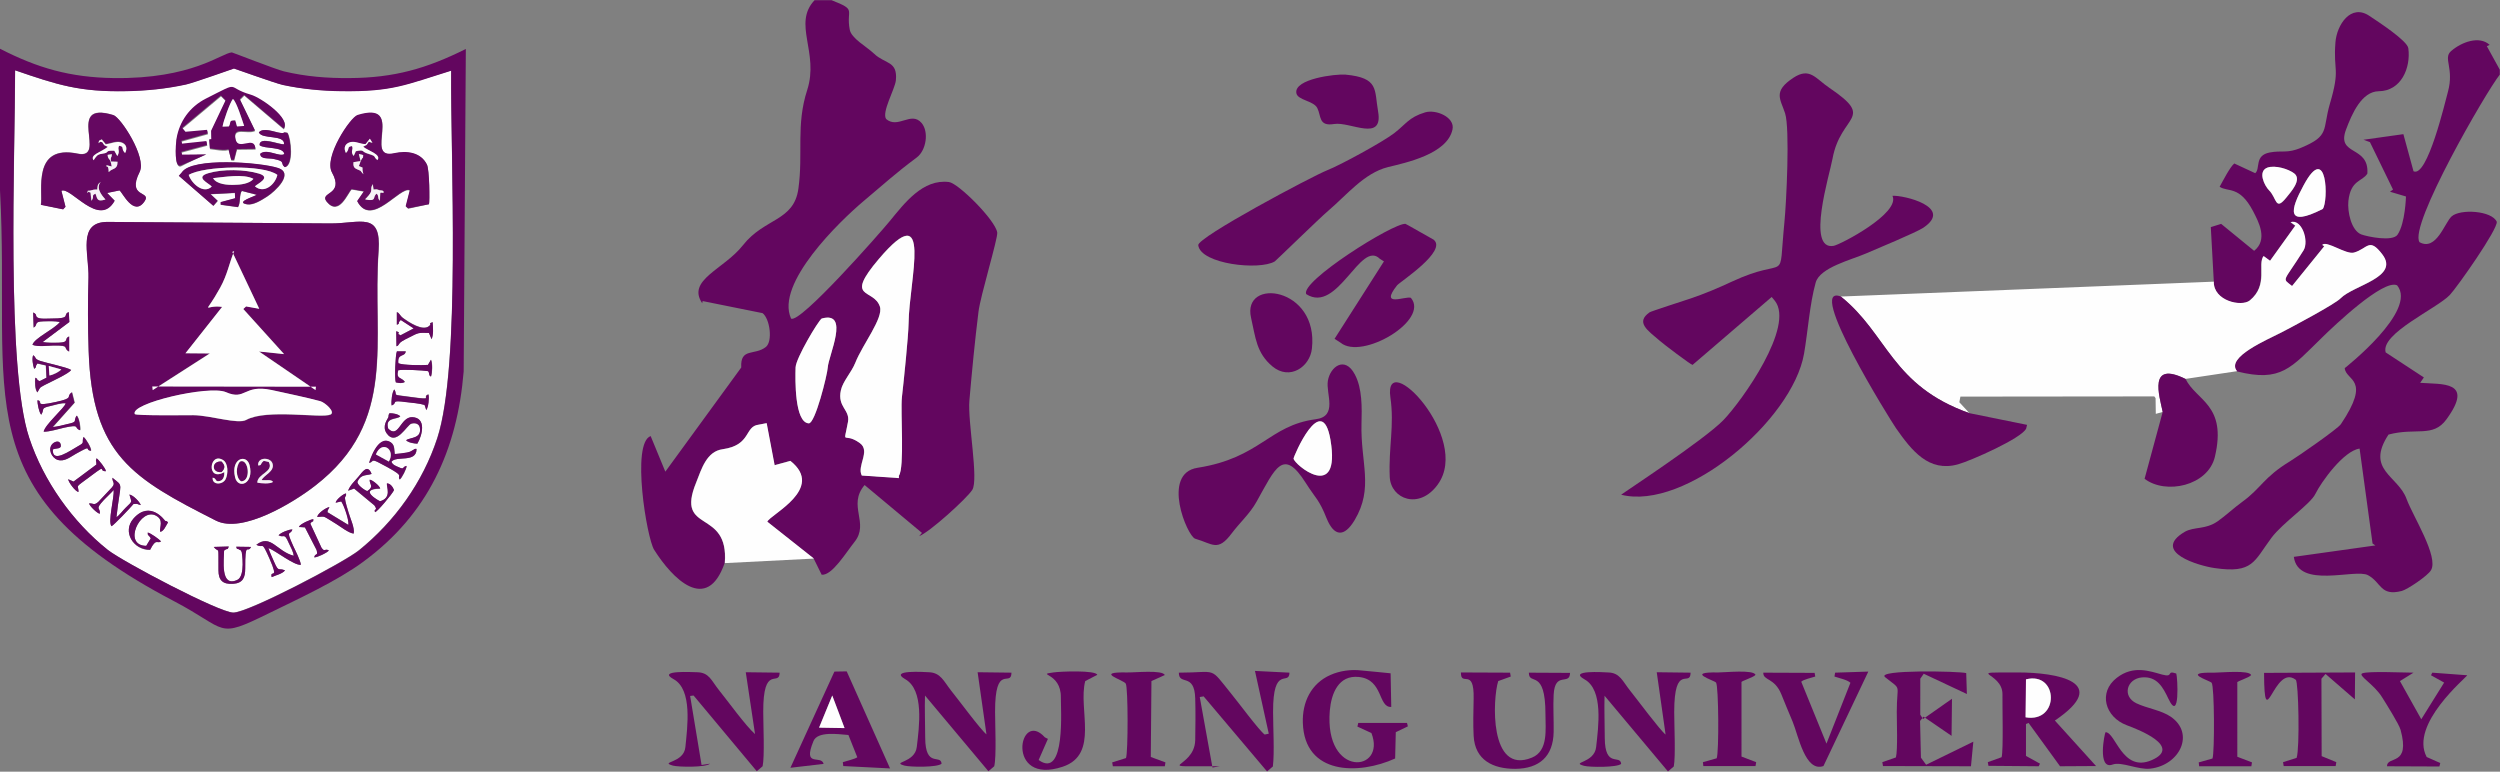 <?xml version="1.0" encoding="utf-8"?>
<!-- Generator: Adobe Illustrator 19.1.0, SVG Export Plug-In . SVG Version: 6.00 Build 0)  -->
<!DOCTYPE svg PUBLIC "-//W3C//DTD SVG 1.1//EN" "http://www.w3.org/Graphics/SVG/1.1/DTD/svg11.dtd">
<svg version="1.1" id="Layer_1" xmlns="http://www.w3.org/2000/svg" xmlns:xlink="http://www.w3.org/1999/xlink" x="0px" y="0px"
	 width="1159.2px" height="357.8px" viewBox="274 218.2 1159.2 357.8" style="enable-background:new 274 218.2 1159.2 357.8;"
	 xml:space="preserve">
<rect x="274" y="218.2" width="1159.2" height="357.8" fill="#808080" stroke="none"/>
<style type="text/css">
	.st0{fill:#FEFEFE;}
	.st1{fill:#63065F;}
	.st2{fill:#650861;}
	.st3{fill:#FEFDFD;}
	.st4{fill:#640760;}
	.st5{fill:#FDFDFA;}
	.st6{fill:#F7F1F7;}
</style>
<g id="图层_x0020_1">
	<g id="_1020021728">
		<path class="st0" d="M373.1,471.8l7-0.2c-0.8,2-0.2,0.3-2.2,1.9c0,4.1-1.9,17.3,6.1,13.6c3.9-1.8,2.1-12.8,2.1-12.8
			c-0.6-1.5-0.4-0.7-1.1-1.2c-1.6-1.2-0.7,0.9-1.5-1.4l6.9,0.1c-1.6,3.4-2.8-3.3-2.7,10c0,4.1-1,6.9-5.7,7.1
			c-4.7,0.3-6.7-1.6-6.7-6.2C375.2,469.8,375.8,475.3,373.1,471.8z M413.5,480.1c-3.2,0.3-11.5-6.4-15.1-7.8
			c0.4,1.9,1.9,4.8,2.7,6.6c2.1,4.9,2,2.4,5,3.8c-1.4,1.6-4.2,2.1-6.2,3.1c-0.9-3.9,3.7,2-1-8.6c-4-9.1-2.5-4.4-6.1-6.4
			c6.7-5.2,9.4,3,17.3,5.1c-0.1-1.9-1.4-4-2.2-5.8c-2.3-5.3-2.1-2.3-4.8-3.7c1-1.2,4.9-2.8,6.4-2.7c-0.9,3-3.3-0.5,0.4,7.7
			C411,473.4,413.4,478.3,413.5,480.1z M417.9,461l5.2,11.3c1.6,2.2,1.4,0.1,3.4,1.2c-0.9,1.1-5.5,3.3-6.8,3.2
			c0.4-2.2,1.9-0.3,1.1-3.4l-5.4-10.5l-2.8-0.2c0.4-1.3,5.5-3.6,6.7-3.6C419.3,460.8,419,459.3,417.9,461z M341.8,471.3l2.1-3.4
			c-1-1.9-1.5-1.1-1.4-2.7c1.3,0.2,5.3,3.1,6.2,4.1c-1.9,1.3-2.2-1.8-5.1,3.9c-7.7,0.2-13.1-8.3-7.7-14.5c7.7-8.8,14.6,1,14.6,1
			c0.9,0.6,0.5-0.3,1.4,0.8c-0.9,1.4-2.1,4.4-3.7,4.3c-0.2-2.4,1.7-5.4-1.8-7.4C339.1,453.2,330.6,471.1,341.8,471.3L341.8,471.3z
			 M438,465.6c-2.1-0.1-6.1-3.2-8.1-4.5c-6.7-4.1-4.6-3.4-8.7-3.2c-0.1-1.5,3.9-4.3,5.6-4.6c-0.6,1.7-0.7,0.7-0.9,2.4l9.7,5.9
			c0.4-2.1-1.9-9-3.3-10.9l-2.6,0.6c0.1-1.4,3.7-4.2,4.8-4.3c0.3,2.9-2-1.2,1.2,8.9C436.4,458.6,438.5,463.1,438,465.6L438,465.6z
			 M326.1,439.8c5.5,4.4,3.7,1.4,1.9,18.3c1.5-1,3-3.2,4.3-4.5c3.4-3.3,2.7-2.1,1.7-6.1c1.8,0.3,4.7,3.4,5.3,4.9
			c-2-0.4-0.9-0.7-3.4-0.5c-1.4,1.8-9.2,9.9-10.2,10.3c-1.8-2,1.4-13.4,1-16.8c-0.8,0.9-3.4,3.3-4.6,4.7c-4.3,4.6-1.6,3.1-1.8,6.3
			c-1.1,0-4.9-3.6-5-4.8c2.1-0.1,2.3,1.2,4.3-0.7l6.3-6.7C327.6,442.2,326,442,326.1,439.8L326.1,439.8z M444.3,445.9
			c3.3-2.1,1-3.1,1.1-5.2c1.2,0,4.7,2.9,4.9,4.1c-10.8,0.3-0.1,5.9-0.1,5.9c5.6-1.7,2.9-6.7,3.2-8.3c1.5,0,2.8,1.7,3.3,3.1
			c-0.7,1.6-8,10.4-8.8,10.2c-0.8-1.6,1.6-0.4-0.3-3.1l-9.4-7.8l-2.8,1c0.9-2.5,3.2-4.6,4.9-6.6c1.7-2,4.1-6,6-1.2
			c-2.2,0.9-4.9-0.1-6.5,3.5C439.2,442.9,443.3,445.7,444.3,445.9L444.3,445.9z M318.8,430.7c1,0.7,4.3,4.8,4.3,6
			c-4.3,0.1,2.4-4.8-11.3,5.4c-2.8,2.1-1.4,1.5-1.4,4.2c-1.4-0.1-4.6-4.4-4.8-5.9l2.5,1.1l10.6-7.9
			C318.7,431.3,318.1,432.5,318.8,430.7z M455.5,432.3c0.5,1.3,1.8,1.8,3.2,2.5c3.3,1.6,1.4,0,3.9-0.5c0,1.2-2.2,5.6-3.2,6.3
			c-1.7-2.5,3.9-0.8-10-8c-3.3-1.7-2.3,0-4.2,0.3c0,0,3.9-13.6,10.1-9.5c1.9,1.3,1.5,3.5,1.8,5.4c1.8-0.2,3.8-0.4,5.7-0.7
			c2.8-0.5,3-1.9,4.4-1.7C467.2,433,457.8,429.3,455.5,432.3L455.5,432.3z M298.5,426.6c-0.4,6.7,7.9,0.5,11.9-1.6
			c3.2-1.8,1.4-1.5,2.4-4.2c1.1,0.8,3.7,5.1,3.5,6.4c-3.3-0.1,1.2-3.1-7,1.4c-2.7,1.5-5.4,3.9-8.6,2.8c-2.7-0.9-4.7-5.1-2.2-7.5
			c1.1-1.1,3.1-1.6,3.7,0.3C302.8,426.6,300,425.9,298.5,426.6L298.5,426.6z M454.6,409.8c1.6,0,3.9,0.3,5,1.5
			c-1.4,1.6-7.3,0.3-5.6,5.7c4.8,4.9,5.6-5.4,11.1-5.3c6.7,0.2,4.8,8.3,2.4,12.3c-1.6-0.1-4.2-0.5-5.2-1.6c1.8-1.4,7.2-0.7,6.4-5.7
			c-0.3-2-2.2-2.6-4-2c-2,0.6-7.1,10.7-11.4,4.5c-2.3-3.3,0.3-6.5,0.7-7.3C454.4,410.5,453.8,411.1,454.6,409.8L454.6,409.8z
			 M293.1,410.5c-1-1.1-1.8-5.2-1.6-6.7c3.1,0.4-2.4,3.2,8.5,0.8c9-2,4.4-2.4,7.5-4.5l1.2,4.8l-10.1,11.3c2.2-0.1,4.4-0.8,6.5-1.3
			c5.6-1.2,2.7-1.3,4.6-4c1.1,1.2,1.8,5.2,1.6,6.8c-3.2-1.1,0.5-2.9-7.4-1.2c-3.1,0.7-6.4,1.8-9.5,1.9c0.5-3.3,10-11.3,10.2-13.2
			c-2.1-0.2-4.8,0.8-6.9,1.2C292.4,407.5,294.9,407.8,293.1,410.5z M455.6,406.2c-0.3-1.6,0.2-6.3,1.2-7.5c1.8,3.1-2.1,2.2,7.5,3.5
			c11.5,1.6,4.8,0.1,8.3-1.2c0.4,1.9,0,5.7-1,7.3l-0.8-2.4c-2.4-0.7-5.8-0.9-8.4-1.3C454.6,403.6,458.7,405,455.6,406.2z
			 M289.4,382.9c1.6,1.2,0.4,1.6,3.1,2.6c2.9,1,12.4,2.9,14.4,4.3c-0.6,1.5-9.6,5.6-12.3,7c-2.7,1.4-2,1.1-3.3,3.4
			c-1.2-1.3-1.2-5-1-6.8c2.4,1.3-0.5,0.5,2,1.6l3.2-1.6l-0.3-5.7l-3.9-0.9c-1.5,1.9,0.1,1.3-1.5,2.5
			C289.2,387.7,288.7,384.2,289.4,382.9z M458.7,386.6c2,1,11.1,1,13.8,0.8l1.4-2.4c0.8,1.8,0.6,6.1,0,7.8c-1.2-0.6-0.5-1-1.3-2.5
			c-2.4-0.4-12-0.9-13.9-0.4c-1.2,4.3,1.6,3.1,3.1,5.4c-1.4,0.8-2.5,0.6-4.2,0.2c-0.7-1.7-0.3-12.6,0.5-14.4l4.1,0
			C461.8,383.9,458.2,381.8,458.7,386.6L458.7,386.6z M315.1,380.9c-0.3-10.7-0.4-23.3,0-34c0.3-10.8-5.4-25.9,8.9-25.8l103.5,0.7
			c13.7,0,23.4-5.6,22.1,12.7c-3,42.2,9.1,79.1-29.4,108.9c-10.1,7.9-33.8,22.3-46,16.2C335.6,440.1,316.6,429.3,315.1,380.9
			L315.1,380.9z M289.6,370.1l-0.3-7c2.5,1,0.3,2,3,2.7c1.1,0.3,4.3,0.1,5.6,0.1c9.4,0,4.9-1.8,7.9-3l0.3,4.6l-12.4,9.3
			c2.1,0.4,5.4,0.3,7.5,0.3c5.2-0.2,2.2-1.9,4.8-2.9v7c-3.3-1.7,1-2.8-7.2-2.8c-2.9,0-7.1,0.7-9.8-0.3c0.7-3,10.5-7.5,12.7-10.6
			c-2.4-0.5-5.2-0.3-7.7-0.3C289.5,367.3,291.8,369,289.6,370.1L289.6,370.1z M458,368.7l0-5.8c1.3,0.3,1.2,1.5,3,2.8
			c2.6,1.8,9.1,6.2,12,3.6c1.6-1.4-0.9-0.9,1.6-1.8c0.1,2.4,0.4,6-0.5,7.9l-1.2-2.9c-5-0.1-4.9-0.1-9,2c-1,0.5-2.5,1.2-3.4,1.8
			c-2.1,1.4-1.2,1.9-2.6,2.4l-0.1-7c2.9,1.2-0.8,0.7,2,1.9l6.1-3.2l-6-3.9C458,368.2,459.9,368.1,458,368.7L458,368.7z M393,308.5
			l-6.8-1.7c-1.3,1.4-0.5,5.6-1.8,7.5l-8-1.1l0-1.2l6.7-1.8l-0.1-2.5l-11.3,0.6l3.3,3.1l-2,2.3l-16-13.9l1.4-1.6
			c4.6-7.1,36.2-4.7,44.4-2.1c8,2.5-1.3,11-4.9,13.3c-2.5,1.6-6.4,4.1-9.3,3.6C382.6,312,392.6,309.2,393,308.5z M394.1,279.6
			c2-2.5,7.4-0.1,9.8,0.2c2.8,0.4,0.8-0.7,3.5,0c1.7,2.7,2.9,15.1-1.2,15.9c-2.4-1.8,0.9-2.6-5.2-3.8c-2.6-0.5-6.1,0.2-6.2-2.4
			c3.1-2.6,9,1.8,11.2,0.1c-0.6-3.6-9.4-2.2-11.5-4.1c-0.1-4.4,9.1-0.1,11.4-0.4C406,280.4,395.5,283,394.1,279.6L394.1,279.6z
			 M472.9,312.9l-9.6,2.1l-1.1-1l1.9-7.4c-4.5-2.3-17.8,17.6-24.4,5l3.1-4.5l-5.7-1c-1.7,1.4-5.8,12.7-11.5,5.8
			c-3.9-4.7,8.4-2.8,2.4-13.6c-3.9-7,8.5-25.6,11.9-26.6c22.6-6.9,2.1,21.1,17,17.7c5.9-1.3,12.3-0.4,15.1,5.2
			C473.1,296.8,473.3,311.9,472.9,312.9L472.9,312.9z M329.4,306.5l-5.8,1.1l3.5,3.6c-7.2,12.9-20.4-6.7-24.7-4.6l1.9,7.4l-1.1,1.2
			l-10.3-2.1c1.2-5.8-4.4-28.2,17.1-23.7c14.2,2.9-6.2-24.8,16.5-17.9c3.4,1,15.5,19.6,12.2,26.3c-6.2,12.3,5.6,8.7,2.3,13.6
			C336,319,330.7,307.2,329.4,306.5z M369.6,289.8c0,0-9.5,4.3-11.3,5.4c-3.7,2.2-2.7-9.8-2.4-12c1.4-8.3,6.2-15.1,13.7-18.9
			c17-8.5,8.6-5.2,20.8-1.8c4.6,1.3,18.8,11.1,15.2,15.7l-18.3-15.6l-2,2l7,14.4c-3.5,1.8-10.6-2.2-9,4.2c1.4,5.6,9-2.1,9.2,4.4
			l-8.6,0.1l-1.3,5l-1.3,0l-1.3-5c-1.3,1-6.8-0.1-8.6-0.3l-0.3-4.2l1-0.1l-0.1-3.9l6.7-14.1l-2.2-2.2l-17.9,15l1.5,1.8l10-0.9
			l0.3,1.7l-12.2,3.4l0.3,1.3l11.3-1.2l0.3,1.8l-11.9,3.2l0.3,1.3L369.6,289.8L369.6,289.8z M281,250.8c0.1,39-4.2,138.3,6.5,170.4
			c6.6,19.9,20,38.9,36.4,51.9c6.9,5.5,51.6,29,58.2,29.1c6.8,0.1,51.4-23.3,58.3-28.9c16.6-13.4,29.7-31.6,36.3-52
			c11-33.6,6.2-130.1,6.4-170.4c-21.2,6.5-27.2,9.7-50.8,9.5c-9.1-0.1-18.5-1-27.3-2.9c-3.8-0.8-22.4-7.6-22.6-7.6
			c-0.1,0-18.6,6.6-22.2,7.4c-9.2,2-18.3,3-27.7,3.1C311,260.9,300.7,257.6,281,250.8z"/>
		<path class="st1" d="M655,365.9c13.3-3.7,3.1,17.2,2.8,22.8c-0.1,3.1-5.8,26-8.8,25.8c-6.6-0.4-6.3-20.4-6.1-26
			C643.1,384.2,653.3,367.1,655,365.9L655,365.9z M673.6,438.7c-2.5-4.5,4.2-11.5-1-15.2c-7.7-5.5-7.6,2.2-5.4-9.8
			c1-5.6-5-6.9-3.3-14.6c0.9-4.2,4.9-8.2,6.7-12.8c3.3-8.3,13.1-20.7,11.4-26c-2.8-8.7-16.8-2.9-0.5-22.1
			c25.4-29.9,14,9.8,13.8,29.7c-0.1,6.3-2.2,27.2-3.1,34.4c-0.8,6.9,1.3,32.7-1.4,36.4l0,1.1L673.6,438.7L673.6,438.7z M617.7,388.6
			l-35.2,48.3l-6.8-16.5c-9.1,3.2-1.8,47.3,1.6,52.7c8.5,13.5,24.5,29.7,32.7,6.2c2.1-25.7-23.1-13.3-13.3-37.3
			c2.5-6.3,4.9-14.5,12.3-15.5c13.5-1.9,10.1-10.7,16.8-11.4l3.6-0.7l3.7,19.5l7.3-2c16.3,12.8-9.5,24.9-10.7,28.2l21.6,17.1
			l3.7,7.5c4.8,0.4,11-9.9,15.2-15.2c7.1-8.8-3.4-16.8,4.7-26.4l26.6,22.2l-1.3,1.5c4.8-1.8,21.9-17.3,24.6-21.4
			c3.1-4.7-2.2-31.8-1.3-41.6c1.2-13.7,2.5-27.3,4.2-41c0.9-7.5,9.1-34.2,8.7-36.8c-0.9-5.8-18.1-22.9-22.4-23.4
			c-12.1-1.5-20.5,9.7-27.5,18.2c-4.4,5.4-41.7,47.8-45.7,45.1c-7.4-16.2,22.5-45.1,33.8-54.6c9.8-8.2,14.2-12.4,24.5-20.1
			c4.4-3.3,5.7-11.9,2.2-16c-4.8-5.6-10.9,2.9-16.4-1.8c-2.2-3.1,4-13.7,4.5-17.9c0.9-9.2-5-7.5-10.1-12.4
			c-3.6-3.4-10.6-7.1-11.3-11.2c-1.8-9.6,3.6-8.9-8.4-13.6h-7.9c-10.3,10.9,2.2,24.2-3.4,41.6c-5.3,16.3-1.8,29.4-4.1,45.8
			c-2.1,15.2-15.7,13.5-25.7,26.2c-8.8,11.2-26.2,16.1-18.9,26.9l0.2-1l27.8,5.6c3.4,2.6,4.8,13.1,1.5,15.7
			C623.9,383.2,617.2,379.3,617.7,388.6L617.7,388.6z"/>
		<path class="st1" d="M383,439.5c-2.1-8.9,5.3-10.9,6.7-5.7C392,442.6,384.3,445.2,383,439.5z M372.6,439.7c2,0.2,0.9,2.2,3.4,1.5
			c1.8-0.5,2-2.6,2-4.1c-8.3,4.8-7.1-9.5-0.6-5.6c2.6,1.5,2.5,6.5,1.2,8.9C377.3,443.1,372.3,443.2,372.6,439.7z M393.7,434
			c-0.4-4.1,5.9-3.9,6.7-0.8c0.9,3.6-3.8,5-5.1,7.5c2,0.4,4.5-0.4,5.3,0.9c-1.6,1-5.4,0.7-7.3,0.3c0.1-4.2,7.9-5,5.3-9.6l-2.3-0.5
			C394.4,433.5,395.6,434,393.7,434z M336.5,410.2c-2.4-4.9,34.5-13.5,42.3-10.1c9.3,4.1,8.1-3.7,21.1-1c5.5,1.1,17.7,3.8,22.7,5.2
			c2.2,0.6,7.2,5,4.7,6.2c-4.1,1.9-29.6-2.8-39.1,2.5c-3.8,2.1-16.6-2.2-24.3-2.2C361.1,410.7,336.9,411,336.5,410.2L336.5,410.2z
			 M377,360.5c-8.5-1.2-8.5,4.8-0.9-9c3.4-6.1,4.1-11.1,6.5-17l-0.9,0.4l12.5,26.4l-6.1-1.1l-1.3,1.2l18.9,20.9l-11.6-1.2l26.2,17.9
			l0.2-1.6l-75.9-0.1l0.2,1.7l26.5-17L360,382L377,360.5L377,360.5z M315.1,380.9c1.6,48.4,20.6,59.2,59,78.7
			c12.2,6.2,35.8-8.3,46-16.2c38.5-29.8,26.4-66.7,29.4-108.9c1.3-18.4-8.4-12.7-22.1-12.7l-103.5-0.7c-14.3-0.1-8.6,15-8.9,25.8
			C314.7,357.6,314.7,370.2,315.1,380.9L315.1,380.9z"/>
		<path class="st1" d="M1351,315.1c-17.3,8.8-15,0.3-8.9-10.9C1353.2,283.4,1353.7,311.7,1351,315.1z M1325.4,295.9
			c3.6-1.2,9.6,0.6,12.4,2.8c3.7,2.9-1.7,8.7-3.6,11.1c-5.2,6.6-4.3,0.4-8.1-3.3C1324,304.4,1320.7,297.6,1325.4,295.9L1325.4,295.9
			z M1300.5,348.8c-0.3,8.9,12.8,11.9,16.6,8.8c8.7-7.2,3.4-16.7,6.4-20.6l3,2.2l11.7-16.3l-2.2-1.6c5.2-1.7,8.6,8.8,6,13.1
			c-9.6,15.3-10.1,12.6-5.3,16.5l14.9-18.4l-0.9-0.7c2.2-2,11,4.6,14.7,3.6c6.4-1.8,7-7.3,13.2,0.9c8.1,10.6-13.4,14.2-19.4,20.3
			c-2.4,2.6-23,13.5-27.4,15.8c-6.2,3.2-26.1,11.5-20.6,18c20.6,5.2,25.1-1.7,39.6-15.8c5.4-5.3,28.4-27.2,34.7-24.1
			c9.7,11.7-24.2,38.3-24.3,38.4c0.6,6.1,12.6,4.6-1.8,26c-1.5,2.2-20,15-23.6,17.2c-12.2,7.4-13.4,12.5-22,18.7
			c-4,2.9-7.8,6.5-11.5,9.1c-5.8,4-10.9,2.4-15.3,4.9c-15.7,9.3,6.7,15.8,13.9,16.8c17.8,2.6,18.2-3.1,26.3-14
			c5.3-7.1,18.1-15.6,20.4-20.4c2.7-5.5,13.1-20,20.5-21l6,44l1.3,0.9l-37.8,5.3c2.1,15.1,28.5,5.3,34.4,8.5
			c6.3,3.4,5.6,9.9,15.7,7.3c2.6-0.7,12-7,13.5-9.6c3.7-6.2-8.4-25.1-11.3-33c-3.9-10.9-19.2-13.4-8.4-29.9
			c12.7-3.4,20.6,1.6,26.9-7.1c13.1-18-2.2-16.1-12.2-16.9l1.7-2.5l-17.7-11.6c-2.6-8.7,23.7-20.3,29.7-26.6
			c3.5-3.7,22.4-30.6,21.8-34c-2.4-5.2-16.9-6-20.9-2.5c-3.2,2.8-7.1,16.3-14.9,12c-5.2-7.5,31-70,37.2-77.7v-2.3l-6-10.9l1.3-0.6
			c-4.8-4.4-13.1-1.3-17.9,2.9c-3.8,3.3,1.5,7.9-1.4,18.7c-1.3,4.7-9.6,40.2-16,37l-4.7-17.2l-18.5,2.6l3,1.1l10.7,22l-1.4,1
			l7.4,2.2c0,0-0.3,12.4-3.9,17.7c-2.3,3.4-14.1,0.9-16.8-0.1c-4.7-1.8-6.5-10.6-6-15.5c1.1-9.9,6.4-8.9,8.8-12.7
			c0.9-13.2-14.5-8.1-9.9-20.4c2.7-7.2,7.2-17.7,15.2-17.8c10.3-0.1,14.9-10.7,13.7-19.9c-0.4-3.5-14.1-12.4-18-15
			c-8.7-5.9-15.2,4.2-15.8,12.2c-1.1,13.8,2.4,11.7-2.6,28.6c-3.5,12.1,0.1,14.7-13.3,20.3c-6.6,2.8-8.9,1.1-14.6,2.2
			c-7.2,1.4-4.2,7.5-6.7,9.6l-9.7-4.5c-2,1.6-5.4,8.3-6.8,10.8c3.9,2.6,9.2-0.7,15.5,11.3c2.6,5,7,13.2,0.5,18.4l-15.3-12.5
			l-4.8,1.5L1300.5,348.8L1300.5,348.8z"/>
		<path class="st0" d="M1300.5,348.8l-173,6.9c21.8,17.4,23.4,41.2,59.7,54.1l-4.7-5.1l0.5-2.6l89.9-0.1l0.6,0.8l0.1,7.3l3.2-0.9
			c-1.6-7.6-6.8-23.9,10.5-15.3l24-3.6c-5.5-6.5,14.5-14.8,20.6-18c4.5-2.3,25-13.2,27.4-15.8c6-6.1,27.4-9.7,19.4-20.3
			c-6.2-8.2-6.8-2.7-13.2-0.9c-3.8,1-12.6-5.7-14.7-3.6l0.9,0.7l-14.9,18.4c-4.8-3.9-4.3-1.2,5.3-16.5c2.7-4.3-0.8-14.8-6-13.1
			l2.2,1.6l-11.7,16.3l-3-2.2c-3,3.9,2.4,13.4-6.4,20.6C1313.3,360.6,1300.3,357.7,1300.5,348.8L1300.5,348.8z"/>
		<path class="st1" d="M1124.2,332.2c-12.8,2.2-1.8-33.2-0.5-40.4c3.8-20.8,20.2-18.2-1.5-32.9c-6.4-4.3-9-9.7-16.7-4.6
			c-9.5,6.3-6,9.7-3.8,16.4c2.3,7,0.6,41.6-0.3,50.5c-3,30.4,2.6,15-24.4,27.6c-6.2,2.9-12.6,5.6-19.1,7.8c-3,1-18.5,6-19,6.4
			c-6.7,4.7-0.9,8.4,4.8,13.3c1.7,1.5,14.1,10.9,15.1,11.1l36.7-31.5l1.4,1.7c9.5,11.7-15.1,46.4-23.8,55.4
			c-8.9,9.2-47,34.1-47.4,34.6c29.6,7.5,79.4-34.4,84.8-65.4c1.8-10.4,2.6-23,5.4-33c2-7,16.5-10.5,23.4-13.5
			c4.9-2.1,23.4-9.8,26.5-11.9c14.3-9.6-9.3-15.2-14.3-14.8C1155.3,317.1,1127.2,331.7,1124.2,332.2L1124.2,332.2z"/>
		<path class="st1" d="M281,250.8c19.8,6.8,30,10.1,51.6,9.7c9.4-0.2,18.5-1.1,27.7-3.1c3.6-0.8,22.1-7.4,22.2-7.4
			c0.2,0,18.8,6.7,22.6,7.6c8.8,1.9,18.3,2.8,27.3,2.9c23.6,0.3,29.6-2.9,50.8-9.5c-0.3,40.4,4.5,136.8-6.4,170.4
			c-6.7,20.4-19.7,38.6-36.3,52c-6.9,5.6-51.5,29-58.3,28.9c-6.7-0.1-51.3-23.7-58.2-29.1c-16.4-13.1-29.8-32-36.4-51.9
			C276.8,389.1,281,289.8,281,250.8z M274,306.4c5.1,96.3-17.6,139,80.4,190.4c25.8,13.5,19.5,17.9,44.2,5.8
			c13.5-6.6,31.9-15.1,43.8-23.9c30-22,43.6-51.8,46.6-88.3l1-149.5c-18.2,9.1-33.3,13.4-53.9,13.5c-10.3,0.1-20.4-0.7-30.4-3.1
			c-3.8-0.9-23.9-8.8-24.2-8.8c-4.8,0.3-18.3,12.4-54.8,11.9c-20.2-0.3-35.2-4.6-52.9-13.7V306.4L274,306.4z"/>
		<path class="st1" d="M873.8,430.8c0-0.7,13.2-31.9,17.1-8.7C895.9,451.6,873.9,433.5,873.8,430.8z M884,412.6
			c-21.7,2.9-25.5,17.9-54.7,22.5c-17,2.6-4.8,31.8-1.1,32.9c8.1,2.3,10.4,6.3,17-2.6c3.7-4.9,8.4-9.1,11.4-14.5
			c8.7-15.5,12.3-25.5,22.9-8.7c4.7,7.4,6.1,7.5,9.6,16.3c3.5,8.6,8.2,8.9,13,0.9c9-15.1,2.7-26.5,3.2-44.8
			c0.2-7.3,0.4-16.3-3.1-22.8c-4.6-8.7-11.4-3.6-12.5,3C888.7,400.8,894.5,411.3,884,412.6L884,412.6z"/>
		<path class="st0" d="M673.6,438.7l17.2,1.2l0-1.1c2.7-3.8,0.7-29.5,1.4-36.4c0.8-7.2,3-28.1,3.1-34.4
			c0.2-19.8,11.6-59.6-13.8-29.7c-16.3,19.2-2.4,13.4,0.5,22.1c1.7,5.3-8.1,17.6-11.4,26c-1.8,4.5-5.8,8.6-6.7,12.8
			c-1.7,7.8,4.3,9,3.3,14.6c-2.2,11.9-2.3,4.3,5.4,9.8C677.9,427.3,671.2,434.2,673.6,438.7L673.6,438.7z"/>
		<path class="st1" d="M947.5,278.2c1.2-5.6-7.6-9.4-12.7-7.9c-7.6,2.3-8.9,5.5-14.4,9.7c-5.2,4-24.8,14.7-30.9,17.1
			c-7.3,2.9-60.4,31.2-59.9,34.8c1.1,8.8,28.5,11.8,35.5,7.5c0.5-0.3,20.9-20.2,24.7-23.4c8.7-7.4,16.7-17.5,27.7-20.3
			C926.1,293.6,945.1,289.6,947.5,278.2L947.5,278.2z"/>
		<path class="st0" d="M610.1,479.3l41.3-2.1l-21.6-17.1c1.3-3.3,27-15.3,10.7-28.2l-7.3,2l-3.7-19.5l-3.6,0.7
			c-6.8,0.7-3.4,9.5-16.8,11.4c-7.5,1-9.8,9.2-12.3,15.5C587,466,612.1,453.6,610.1,479.3L610.1,479.3z"/>
		<path class="st1" d="M1187.3,409.8c-36.3-12.8-37.9-36.6-59.7-54.1c-16.8-6.5,23,57.4,25.5,61c7.3,10.4,15.2,20.6,28.8,16.8
			c5.8-1.6,29.6-12.1,31.6-16.6l0.4-1.7L1187.3,409.8z"/>
		<path class="st0" d="M377,360.5L360,382l11.3,0.1l-26.5,17l-0.2-1.7l75.9,0.1l-0.2,1.6l-26.2-17.9l11.6,1.2l-18.9-20.9l1.3-1.2
			l6.1,1.1L381.7,335l0.9-0.4c-2.4,5.9-3.1,10.8-6.5,17C368.5,365.4,368.5,359.3,377,360.5L377,360.5z"/>
		<path class="st1" d="M928.2,356.3c-2.4-1-14.8,4.8-6.4-5.8c1.3-1.6,23.6-16,16.9-21.2c-0.1,0-12.8-7.3-13-7.3
			c-5.5-0.6-49.2,26.9-46,32.6c14.6,9.3,25.1-25.4,34.1-16.4l1.9,1.2l-22.9,35.9l2.8,1.8C905.5,385.3,937,366.7,928.2,356.3
			L928.2,356.3z"/>
		<path class="st2" d="M322.9,310.7c-3.9,1.2-3.7-0.1-4.7-2.7c-2.2,1-0.3,1.3-1.9,3.3l-0.4-3.8c-2.3-1.1-0.4,0.4-1.5,0
			c0.7-1.6-0.4-0.5,1.6-1c1.1-0.3,1.6-0.4,3-0.4c0.2-1.9,0.1-2.5,1.7-3.6C317.7,305.8,322.7,310.3,322.9,310.7z M325.8,295.4
			c-0.7-4.5-1.7-2.7-1.9-5.4l2-0.3c-0.3,2.2-0.8,0.9-0.5,3.4l3.1,0.1c0,3.9-2.4,2.8-4.1,4.8c-0.1-4.2-1.2-1.4-1-3.2L325.8,295.4z
			 M317.4,292.5c-1.8-2.5,3.4-3.7,6.6-6.2c-2.2-1.2-1,0-2.6-2.2c-1.4,0-0.3-0.7-1.7,0.5c0.2-1.5,0.2-1.1,1.5-1.9l1.8,2.2
			c2.3-0.2,4.8-1.5,7-0.9c2.6,0.7,3.2,2.8,2,5c-2.2-2.2,0-2.9-2.8-3.4c-0.9,2,0.7,2.2-0.8,4.8l-1.4-2.5c-4.9-0.2-1.6,1-5.6,1.4
			C318.9,289.8,318.6,290.8,317.4,292.5z M329.4,306.5c1.3,0.7,6.6,12.6,11.7,5c3.3-4.9-8.5-1.3-2.3-13.6
			c3.3-6.7-8.8-25.3-12.2-26.3c-22.7-6.9-2.4,20.8-16.5,17.9c-21.5-4.5-16,17.9-17.1,23.7l10.3,2.1l1.1-1.2l-1.9-7.4
			c4.3-2.1,17.5,17.5,24.7,4.6l-3.5-3.6L329.4,306.5z"/>
		<path class="st2" d="M443.4,310.7c0.3-0.7-0.1-0.1,0.6-0.8c3.9-4,1.2-3.4,2.9-6.4l0.4,2.5c2.4-0.1,0.9-0.1,2.7,0.3
			c1.8,0.5,0.8-0.3,2,0.7c-0.4,1.2,0.3,0.2-1.6,0.5l-0.2,3.7c-1.3-1.5-0.1-1.5-1.4-3.3C446.5,309.3,449.1,311.8,443.4,310.7z
			 M437.9,293.4l3.3-0.5l-0.8-3.3l2,0.5c-0.1,2.7,0-0.9-2,5.1l1.7,0.7c-0.1,1.5,0.1,1.8,0.4,3.1c-2.3-2.5-0.2-1-3.1-2.4
			C437.9,295.9,437.7,294.8,437.9,293.4z M445.5,282.6l1.2,1.9L445,284c-1.6,2.2-0.3,1-2.6,2.3c1.8,1.7,8.7,3.5,6.6,6.2
			c-2.2-1.8,0.1-1.6-4.5-3c-3.1-1-1.3-2-5.5-1.1l-1,2.2c-1.8-2.3,0.1-2.8-0.8-4.6c-2.6,0.4-0.8,1.2-2.8,3.2c-1.2-2.3-0.5-4.3,2-5
			c2.4-0.6,4.6,0.9,7.1,0.9L445.5,282.6z M472.9,312.9c0.4-1,0.3-16.1-1-18.5c-2.8-5.6-9.2-6.5-15.1-5.2c-14.9,3.4,5.6-24.6-17-17.7
			c-3.4,1-15.8,19.6-11.9,26.6c6,10.8-6.2,8.9-2.4,13.6c5.7,6.9,9.8-4.4,11.5-5.8l5.7,1l-3.1,4.5c6.6,12.7,19.9-7.2,24.4-5l-1.9,7.4
			l1.1,1L472.9,312.9L472.9,312.9z"/>
		<path class="st1" d="M1276.8,409.2l-8.4,31c9.8,7.5,29.4,3.3,32.6-10.2c5.7-24.2-8.6-25.9-13.6-36.1
			C1270,385.3,1275.2,401.6,1276.8,409.2z"/>
		<path class="st1" d="M1213.5,533.2c15.1-3.8,15.6,20.4-0.2,17.6L1213.5,533.2z M1214.6,553.4l14.6,20.1l16.7-0.1l-19.1-21.1
			c26.5-17.9,0.9-22.3-17.2-22.3c-25.9,0-7-0.5-7.1,10.1c-0.1,4.7,0.5,26.1-0.4,29.2l-6.4,2.3l0.3,1.7l23.3,0.2l0.6-1.2l-6.5-3.6
			l0-14.8L1214.6,553.4L1214.6,553.4z"/>
		<path class="st1" d="M918.7,402.5c1.9,13.1-0.9,23.1-0.3,36.9c0.5,10.2,13.7,15.4,22.3,3.4C956.4,421.1,915.3,378.7,918.7,402.5z"
			/>
		<path class="st1" d="M627.9,548.4c-0.1-22.7,7.5-11.5,7.6-18.3l-15.7-0.2l4.3,28.7c-4.4-3.9-12.6-15.3-16.8-20.5
			c-3.5-4.4-4.5-8.1-10.1-8.2c-2,0-18.8-1.1-10.9,3.2c8.9,4.8,6.4,22.3,5.5,31.5c-0.7,7.6-12.3,6.7-5.8,8.6
			c2.6,0.7,15.4,0.9,17.2-0.9l-3.9,0.6l-5.3-32l1.6-0.2l29.3,35.1l2.7-2.3C628.6,569.1,627.9,554.1,627.9,548.4L627.9,548.4z"/>
		<path class="st1" d="M735.4,548.4c-0.1-23.2,7.5-11.2,7.6-18.3l-15.7-0.2l4.1,28.8c-2.7-2.1-13.3-16.5-16.4-20.3
			c-3.4-4.3-4.8-8.3-10.3-8.5c-2-0.1-18.7-1.2-11,3.2c8.9,5,6.5,22.1,5.4,31.4c-0.8,7.6-12.1,6.9-5.7,8.7c2.6,0.7,15.4,0.9,17.2-0.9
			c-0.4-4.6-7.5,2.2-7.6-12c0-6.2-0.3-13.6-0.1-19.6l29.4,35.1l2.7-2.3C736.1,569.1,735.4,554.1,735.4,548.4L735.4,548.4z"/>
		<path class="st1" d="M1050.3,548.4c0-23.2,7.5-11.2,7.6-18.3l-15.7-0.2l4.1,28.9c-2.6-2-13.4-16.6-16.4-20.3
			c-3.5-4.3-4.7-8.4-10.3-8.5c-2-0.1-18.8-1.2-10.9,3.2c8.9,4.9,6.4,22.2,5.4,31.4c-0.8,7.6-12.1,6.9-5.6,8.7
			c2.6,0.7,15.4,0.8,17.2-0.9c-0.4-4.6-7.5,2.2-7.6-12c0-6.2-0.3-13.6-0.1-19.6l29.4,35.1l2.7-2.3
			C1051,569.1,1050.3,554.1,1050.3,548.4L1050.3,548.4z"/>
		<path class="st1" d="M845,540c-10.6-13.1-6.1-9.9-24.4-9.9c0,6.2,7.3-0.2,7.6,12c0.2,6.2,0.1,13.1,0,19.3
			c-0.3,13.8-22.1,12,11.4,12.1l-3.4,0.6l-5.9-32.7l1.8-0.3l29.4,34.8l2.7-2.3c0.8-6.4,0.1-18.2,0.1-25.2
			c-0.1-22.3,7.5-11.9,7.6-18.3l-16-0.8l6.4,29.1l-1.9,0.4C857.9,557,847.9,543.5,845,540L845,540z"/>
		<path class="st1" d="M909.9,558.1c7.1,18.2-21.9,21.1-19.3-10.4c0.7-7.9,4-16.6,13.5-15.6c11.4,1.2,8.8,14.2,15,13.9l-0.3-15.6
			c-0.5-0.1-11.4-1.1-13.4-1.3c-4.9-0.6-10.1,0.1-14.6,2.1c-8.9,4-13,12.6-12.7,22.1c0.7,24.3,25.9,24.3,42.8,16.6l0.3-12.2l5.6-2.7
			l-0.4-1.6h-22.6l-0.4,1.7L909.9,558.1L909.9,558.1z"/>
		<path class="st1" d="M1164.4,532.9l1.6-2.3l20,9.4l-0.3-9.7c-3.1-0.9-42.2-1.7-37.6,1.9c8,6.4,5.4,2.4,5.4,16.1
			c0,4.1,0.5,17.7-0.4,21.1l-6.3,2.2l0.3,1.8l40.8,0.1l1.1-11.4l-21.9,10.7l-2.4-3.3l-0.4-17l1.6-2l13,8.9l0.2-17.2l-13.4,9.4
			l-1.3-2V532.9L1164.4,532.9z"/>
		<path class="st1" d="M1250.3,557.7c-0.4,0.2-4,17.7,3.3,15c4-1.5,12,2.6,17.5,1.9c13.6-1.6,20.8-16.3,9.4-24.1
			c-4.4-3-11.1-3.9-15.9-6.2c-6.8-3.3-4.4-11.4,2.6-12c6.9-0.6,9.7,4.5,12.2,9.8c5.5,11.7,4.3-9.9,3.7-11.6c-4.9-1.7-0.9,2-6.5,0.5
			c-5.8-1.6-13.4-4.5-21.1,1.5c-8.7,6.7-5.5,18.2,4.7,22c4.9,1.8,26,9.9,11.4,16.2C1258,576.5,1255,557.7,1250.3,557.7L1250.3,557.7
			z"/>
		<path class="st0" d="M336.5,410.2c0.4,0.8,24.6,0.5,27.3,0.5c7.7,0.1,20.5,4.3,24.3,2.2c9.5-5.3,35-0.6,39.1-2.5
			c2.5-1.1-2.5-5.6-4.7-6.2c-5-1.4-17.2-4-22.7-5.2c-13-2.7-11.8,5.1-21.1,1C370.9,396.7,334.1,405.2,336.5,410.2L336.5,410.2z"/>
		<path class="st1" d="M854.1,365.6c2.1,9.1,2.4,16.2,9.9,22.5c8.1,6.7,17.4,0.1,18.3-8.2C885.6,351.2,849.7,346.6,854.1,365.6
			L854.1,365.6z"/>
		<path class="st1" d="M659.9,540.7l5.7,15.1l-11.8-0.3L659.9,540.7L659.9,540.7z M655.9,572.4c-1.1-4.4-9.9,2-4.7-10.6
			c1.9-4.6,11.3-3.2,16.2-2.8l4.1,10.3c-0.8,0.8-5.3,1.8-6.7,2.3l0.2,1.8l21.7,1.1l-20.1-45l-5.7,0.1l-20.4,44.6L655.9,572.4
			L655.9,572.4z"/>
		<path class="st1" d="M968.7,534l5.8-2.1l-0.3-1.8l-22.8-0.1c-0.1,7,6.2-2.7,5.9,12.1c-0.1,5.5-0.3,11.9,0,17.3
			c0.6,11.3,9,15.3,19.3,15.3c11.2-0.1,17.6-5.8,17.8-17.1c0.1-5.6-0.3-11.7,0-17.3c0.6-11.1,7.5-4,7.6-10.1l-19.1-0.1
			c0,6.3,7.7-2.4,7.7,19.3c0,6.9,1.4,17-6.3,20.1C964.4,577.7,966.1,542.1,968.7,534L968.7,534z"/>
		<path class="st1" d="M1407.3,534.7l-10.6,17l-9.9-17.7l6.3-3.9c-4.3,0-20.9-0.8-23.7,0.3c-2.4,0.9,5.4,5,9.2,11.2
			c1.8,2.9,7.8,12.4,8.5,15c4.7,17.2-6.3,11.8-6.3,16.9l24.3,0.1l0.4-1.6l-6.3-2.8c-8.1-15.2,18.7-37.1,18.8-37.9l-16.2-1.2
			l-0.6,1.2L1407.3,534.7L1407.3,534.7z"/>
		<path class="st1" d="M1109.2,534.3c0.9-1,5-1.9,6.5-2.4l-0.3-1.7l-23.8-0.1c-0.1,3.8,5.2,2.2,8.4,10.1c1.7,4.2,3.4,8.4,5.2,12.6
			c2.7,6.5,5.8,23.6,14.3,20.6l20.8-43.8l-15.4,0.5l-0.3,1.8c2,0.7,6,1.5,7.4,2.9l-11.1,28.2L1109.2,534.3L1109.2,534.3z"/>
		<path class="st1" d="M875.1,261.4c0.6,3.3,8,3.5,9.7,6.9c1.9,3.7,0.5,8.6,7.8,7.4c7.5-1.2,22.9,8.6,20.4-5.8
			c-1.8-10.2,0.5-15.6-15.1-17.1C893.3,252.4,873.9,254.8,875.1,261.4L875.1,261.4z"/>
		<path class="st1" d="M1323.8,530.2c0.1,30,4.5-4.6,14.7,3.2c1.3,1,1.9,31.7,0.4,36.2l-6.3,2l0.3,1.8h24.1l0.3-1.8l-6.8-2.8
			l-0.1-35.9l1.9-2.2l13.6,11.8l0.1-12.5L1323.8,530.2L1323.8,530.2z"/>
		<path class="st1" d="M766.8,573.7c17-5.7,7-26.7,10.4-39.7l5.6-2.9c-0.8-2.2-17-1.6-20.4-1.1c-8.4,1.2,3.7-0.1,3.5,11.6
			c-0.1,4.5,2.4,38.2-10.3,29l4.3-9.8l-1.4-0.7C746.4,546.6,740,582.7,766.8,573.7L766.8,573.7z"/>
		<path class="st1" d="M380.1,276.8l-2.9,0.1c0.4-2.4,3.5-11.2,4.8-12.8c1.7,1.3,4.3,9.9,5.2,12.5l-3.3,0.2l-0.8-2.8
			C379.7,273.9,381.2,275,380.1,276.8z M369.6,289.8l-11.2,0.1l-0.3-1.3l11.9-3.2l-0.3-1.8l-11.3,1.2l-0.3-1.3l12.2-3.4l-0.3-1.7
			l-10,0.9l-1.5-1.8l17.9-15l2.2,2.2l-6.7,14.1l0.1,3.9l-1,0.1l0.3,4.2c1.8,0.2,7.3,1.2,8.6,0.3l1.3,5l1.3,0l1.3-5l8.6-0.1
			c-0.3-6.5-7.9,1.2-9.2-4.4c-1.6-6.4,5.5-2.4,9-4.2l-7-14.4l2-2l18.3,15.6c3.6-4.6-10.6-14.4-15.2-15.7c-12.2-3.5-3.9-6.7-20.8,1.8
			c-7.5,3.8-12.4,10.6-13.7,18.9c-0.3,2.2-1.3,14.1,2.4,12C360,294.1,369.6,289.8,369.6,289.8L369.6,289.8z"/>
		<path class="st1" d="M814.4,571.7l-6.8-2.5l0.3-35.2l6.2-2.8c-1.1-2.5-14-1.1-17.5-1.2c-15.6-0.3-1.6,3.4-0.6,5.2
			c1.1,1.9,1.1,31.9,0.1,34.5l-6.4,2l0.3,1.8h24.1L814.4,571.7z"/>
		<path class="st0" d="M655,365.9c-1.7,1.2-11.9,18.3-12.1,22.6c-0.2,5.6-0.5,25.6,6.1,26c3,0.2,8.6-22.7,8.8-25.8
			C658.1,383.1,668.3,362.2,655,365.9L655,365.9z"/>
		<path class="st1" d="M1081.4,534.5c0.2-0.6,5.9-2.3,6.6-3.4c-0.9-2.5-14-1.1-17.2-1.1c-15.7-0.3-2,3.6-1.1,4.7
			c1.2,1.6,1.4,32.2,0.3,35.1l-6.4,1.8l0.2,1.8l24.2,0l0.3-1.8l-6.8-2.6V534.5z"/>
		<path class="st1" d="M1311.3,534.6c0.2-0.6,5.9-2.3,6.5-3.4c-0.8-2.4-14-1.1-17.2-1.1c-15.7-0.3-2,3.6-1.1,4.7
			c1.3,1.7,1.4,31.9,0.4,35.1l-6.4,1.8l0.2,1.8l24.2,0l0.3-1.8l-6.8-2.6V534.6z"/>
		<path class="st1" d="M372.8,300.8c5.1-0.5,14.1-2.2,18.7,0.4c-1.7,2.2-6.1,2.7-9,2.8C379.6,304,374.4,303.8,372.8,300.8
			L372.8,300.8z M372.2,304.7c-3.9,3.7-9.4-1.4-10.7-5.4c6.9-4.2,34.8-4.9,41.1,0c-0.9,4.3-6.1,8.9-10.4,5.3
			c1.1-1.2,7.8-4.1,1.9-5.9c-6.6-2-16.8-2.2-23.5-0.2C364.1,300.4,370.8,303.1,372.2,304.7L372.2,304.7z M393,308.5
			c-0.3,0.6-10.3,3.4-4.5,4.4c2.9,0.5,6.8-2,9.3-3.6c3.6-2.3,12.9-10.9,4.9-13.3c-8.2-2.6-39.8-5-44.4,2.1l-1.4,1.6l16,13.9l2-2.3
			l-3.3-3.1l11.3-0.6l0.1,2.5l-6.7,1.8l0,1.2l8,1.1c1.3-1.8,0.5-6,1.8-7.5L393,308.5z"/>
		<path class="st0" d="M873.8,430.8c0.1,2.7,22.1,20.8,17.1-8.7C886.9,398.9,873.7,430.1,873.8,430.8z"/>
		<path class="st0" d="M1351,315.1c2.7-3.4,2.2-31.7-8.9-10.9C1336,315.4,1333.7,323.9,1351,315.1z"/>
		<path class="st0" d="M1325.4,295.9c-4.7,1.7-1.4,8.4,0.7,10.5c3.7,3.7,2.8,9.9,8.1,3.3c1.9-2.4,7.3-8.2,3.6-11.1
			C1335,296.5,1329,294.7,1325.4,295.9L1325.4,295.9z"/>
		<path class="st0" d="M1213.2,550.8c15.9,2.7,15.3-21.4,0.2-17.6L1213.2,550.8z"/>
		<path class="st3" d="M372.2,304.7c-1.4-1.6-8.1-4.3-1.6-6.2c6.7-2,16.9-1.8,23.5,0.2c5.9,1.8-0.8,4.7-1.9,5.9
			c4.3,3.7,9.5-1,10.4-5.3c-6.2-4.9-34.2-4.2-41.1,0C362.8,303.3,368.4,308.4,372.2,304.7L372.2,304.7z"/>
		<path class="st1" d="M403.8,279.8c-2.4-0.3-7.8-2.7-9.8-0.2c1.5,3.4,12,0.8,11.7,5.5c-2.3,0.3-11.5-3.9-11.4,0.4
			c2.2,1.9,10.9,0.5,11.5,4.1c-2.2,1.6-8.1-2.8-11.2-0.1c0.1,2.7,3.6,1.9,6.2,2.4c6,1.2,2.8,1.9,5.2,3.8c4.1-0.8,2.9-13.2,1.2-15.9
			C404.6,279.2,406.6,280.2,403.8,279.8L403.8,279.8z"/>
		<path class="st4" d="M448.3,428.9c2.8-6.8,9.4-2.3,6,3.3L448.3,428.9z M455.5,432.3c2.2-3,11.7,0.7,11.6-6
			c-1.4-0.2-1.6,1.2-4.4,1.7c-1.8,0.3-3.8,0.6-5.7,0.7c-0.3-1.8,0.1-4.1-1.8-5.4c-6.2-4.1-10.1,9.5-10.1,9.5c1.9-0.3,0.9-2,4.2-0.3
			c13.9,7.2,8.4,5.6,10,8c1-0.7,3.2-5,3.2-6.3c-2.4,0.5-0.6,2-3.9,0.5C457.3,434.2,456,433.7,455.5,432.3L455.5,432.3z"/>
		<path class="st4" d="M328,458c1.8-16.8,3.6-13.9-1.9-18.3c0,2.2,1.6,2.4-0.2,4.5l-6.3,6.7c-2.1,1.8-2.2,0.6-4.3,0.7
			c0.1,1.1,3.9,4.8,5,4.8c0.3-3.2-2.5-1.6,1.8-6.3c1.2-1.3,3.9-3.7,4.6-4.7c0.3,3.5-2.8,14.8-1,16.8c0.9-0.3,8.7-8.5,10.2-10.3
			c2.5-0.2,1.4,0.1,3.4,0.5c-0.6-1.6-3.5-4.6-5.3-4.9c1,4,1.7,2.7-1.7,6.1C331,454.8,329.4,457.1,328,458L328,458z"/>
		<path class="st4" d="M293.1,410.5c1.8-2.7-0.7-2.9,4.4-4.1c2.1-0.5,4.8-1.5,6.9-1.2c-0.2,1.9-9.7,9.9-10.2,13.2
			c3.1-0.1,6.5-1.2,9.5-1.9c7.9-1.7,4.2,0.1,7.4,1.2c0.2-1.5-0.4-5.6-1.6-6.8c-1.8,2.7,1,2.8-4.6,4c-2.1,0.5-4.3,1.1-6.5,1.3
			l10.1-11.3l-1.2-4.8c-3.1,2.1,1.5,2.6-7.5,4.5c-10.9,2.4-5.4-0.4-8.5-0.8C291.3,405.3,292.1,409.4,293.1,410.5z"/>
		<path class="st4" d="M413.5,480.1c-0.1-1.8-2.6-6.7-3.5-8.7c-3.7-8.2-1.3-4.7-0.4-7.7c-1.5-0.1-5.5,1.5-6.4,2.7
			c2.7,1.5,2.5-1.6,4.8,3.7c0.8,1.8,2.1,3.9,2.2,5.8c-8-2.1-10.6-10.3-17.3-5.1c3.6,2.1,2.1-2.6,6.1,6.4c4.6,10.6,0.1,4.7,1,8.6
			c2-0.9,4.7-1.4,6.2-3.1c-3-1.4-2.9,1.1-5-3.8c-0.8-1.9-2.2-4.8-2.7-6.6C402.1,473.7,410.3,480.4,413.5,480.1z"/>
		<path class="st4" d="M289.6,370.1c2.1-1.2-0.2-2.8,4.5-2.9c2.5-0.1,5.4-0.2,7.7,0.3c-2.2,3.1-12,7.5-12.7,10.6
			c2.6,1,6.8,0.4,9.8,0.3c8.2-0.1,3.9,1.1,7.2,2.8v-7c-2.6,1,0.4,2.7-4.8,2.9c-2.2,0.1-5.4,0.1-7.5-0.3l12.4-9.3l-0.3-4.6
			c-3,1.2,1.5,3-7.9,3c-1.3,0-4.5,0.2-5.6-0.1c-2.7-0.7-0.6-1.7-3-2.7L289.6,370.1L289.6,370.1z"/>
		<path class="st4" d="M444.3,445.9c-1-0.2-5.1-3.1-4.5-4.5c1.6-3.5,4.3-2.6,6.5-3.5c-1.9-4.8-4.3-0.8-6,1.2c-1.7,2-4,4.1-4.9,6.6
			l2.8-1l9.4,7.8c1.9,2.7-0.6,1.4,0.3,3.1c0.8,0.2,8.2-8.6,8.8-10.2c-0.5-1.4-1.7-3.1-3.3-3.1c-0.3,1.6,2.5,6.7-3.2,8.3
			c-0.1,0-10.7-5.7,0.1-5.9c-0.2-1.2-3.7-4.1-4.9-4.1C445.3,442.9,447.6,443.8,444.3,445.9L444.3,445.9z"/>
		<path class="st4" d="M341.8,471.3c-11.2-0.1-2.7-18.1,4.6-14c3.6,2,1.6,5,1.8,7.4c1.6,0.2,2.8-2.9,3.7-4.3
			c-0.9-1.1-0.6-0.2-1.4-0.8c0,0-6.8-9.7-14.6-1c-5.4,6.1,0,14.6,7.7,14.5c2.9-5.7,3.1-2.6,5.1-3.9c-0.9-1-4.9-3.9-6.2-4.1
			c-0.1,1.6,0.4,0.9,1.4,2.7L341.8,471.3L341.8,471.3z"/>
		<polygon class="st0" points="653.8,555.6 665.6,555.8 659.9,540.7 		"/>
		<path class="st4" d="M454.6,409.8c-0.8,1.4-0.1,0.8-0.6,2c-0.3,0.8-3,4-0.7,7.3c4.3,6.2,9.4-3.9,11.4-4.5c1.8-0.5,3.7,0,4,2
			c0.8,5.1-4.6,4.3-6.4,5.7c1,1.1,3.6,1.5,5.2,1.6c2.4-4,4.3-12.1-2.4-12.3c-5.5-0.1-6.3,10.2-11.1,5.3c-1.6-5.5,4.2-4.1,5.6-5.7
			C458.4,410.1,456.1,409.8,454.6,409.8L454.6,409.8z"/>
		<path class="st4" d="M373.1,471.8c2.7,3.4,2.1-2.1,2.2,10.9c0,4.5,2,6.5,6.7,6.2c4.7-0.3,5.7-3,5.7-7.1c0-13.3,1.1-6.6,2.7-10
			l-6.9-0.1c0.9,2.2-0.1,0.2,1.5,1.4c0.7,0.5,0.5-0.3,1.1,1.2c0,0,1.8,11-2.1,12.8c-8,3.7-6.1-9.5-6.1-13.6c2-1.5,1.4,0.2,2.2-1.9
			L373.1,471.8z"/>
		<path class="st2" d="M296.7,387.9l5.8,1.6c-1,1.1-3.7,2.5-5.5,2.8L296.7,387.9z M292.5,385.5c-2.7-1-1.5-1.4-3.1-2.6
			c-0.7,1.4-0.1,4.8,0.5,6.3c1.5-1.2,0-0.5,1.5-2.5l3.9,0.9l0.3,5.7l-3.2,1.6c-2.6-1.1,0.3-0.3-2-1.6c-0.2,1.8-0.2,5.5,1,6.8
			c1.4-2.3,0.6-1.9,3.3-3.4c2.7-1.4,11.7-5.5,12.3-7C304.9,388.4,295.4,386.5,292.5,385.5z"/>
		<path class="st4" d="M460.5,376.4c0.9-0.6,2.4-1.3,3.4-1.8c4.1-2.1,4-2.2,9-2l1.2,2.9c1-1.9,0.7-5.6,0.5-7.9c-2.6,1,0,0.5-1.6,1.8
			c-3,2.6-9.5-1.7-12-3.6c-1.8-1.3-1.7-2.5-3-2.8l0,5.8c1.8-0.7,0-0.5,1.8-2.2l6,3.9l-6.1,3.2c-2.7-1.3,1-0.8-2-1.9l0.1,7
			C459.3,378.3,458.4,377.7,460.5,376.4L460.5,376.4z"/>
		<path class="st4" d="M438,465.6c0.6-2.5-1.6-7.1-2.4-9.7c-3.1-10.1-0.8-6-1.2-8.9c-1,0-4.6,2.8-4.8,4.3l2.6-0.6
			c1.3,1.9,3.7,8.8,3.3,10.9l-9.7-5.9c0.2-1.7,0.3-0.7,0.9-2.4c-1.7,0.3-5.6,3.1-5.6,4.6c4.1-0.2,2-0.8,8.7,3.2
			C431.9,462.4,435.9,465.5,438,465.6L438,465.6z"/>
		<path class="st4" d="M458.7,386.6c-0.5-4.8,3.1-2.6,3.4-5.5l-4.1,0c-0.7,1.8-1.1,12.7-0.5,14.4c1.6,0.3,2.7,0.6,4.2-0.2
			c-1.5-2.3-4.2-1.1-3.1-5.4c1.9-0.5,11.5,0,13.9,0.4c0.9,1.4,0.1,1.9,1.3,2.5c0.6-1.7,0.8-6.1,0-7.8l-1.4,2.4
			C469.8,387.6,460.6,387.6,458.7,386.6L458.7,386.6z"/>
		<path class="st4" d="M298.5,426.6c1.5-0.7,4.3,0,3.6-2.4c-0.5-1.9-2.6-1.3-3.7-0.3c-2.5,2.4-0.5,6.5,2.2,7.5
			c3.2,1.1,6-1.4,8.6-2.8c8.2-4.6,3.7-1.6,7-1.4c0.1-1.3-2.4-5.6-3.5-6.4c-1,2.7,0.9,2.4-2.4,4.2
			C306.5,427.2,298.1,433.3,298.5,426.6L298.5,426.6z"/>
		<path class="st0" d="M380.1,276.8c1.2-1.8-0.3-2.9,3-2.8l0.8,2.8l3.3-0.2c-0.9-2.6-3.5-11.2-5.2-12.5c-1.4,1.6-4.5,10.5-4.8,12.8
			L380.1,276.8z"/>
		<path class="st4" d="M318.8,430.7c-0.7,1.8,0,0.6-0.1,2.9l-10.6,7.9l-2.5-1.1c0.2,1.5,3.4,5.8,4.8,5.9c0.1-2.7-1.4-2.1,1.4-4.2
			c13.7-10.2,7-5.3,11.3-5.4C323.1,435.5,319.8,431.4,318.8,430.7z"/>
		<path class="st4" d="M417.9,461c1.1-1.8,1.4-0.2,1.4-2.1c-1.2,0-6.3,2.3-6.7,3.6l2.8,0.2l5.4,10.5c0.8,3.1-0.7,1.2-1.1,3.4
			c1.3,0.1,6-2.1,6.8-3.2c-2-1.1-1.8,1-3.4-1.2L417.9,461z"/>
		<path class="st3" d="M372.8,300.8c1.6,2.9,6.8,3.2,9.7,3.1c2.9,0,7.3-0.5,9-2.8C386.9,298.7,377.9,300.3,372.8,300.8L372.8,300.8z
			"/>
		<path class="st4" d="M455.6,406.2c3.1-1.2-1-2.6,6.9-1.5c2.5,0.3,5.9,0.5,8.4,1.3l0.8,2.4c1-1.6,1.4-5.4,1-7.3
			c-3.5,1.3,3.2,2.8-8.3,1.2c-9.6-1.3-5.7-0.3-7.5-3.5C455.7,399.9,455.3,404.6,455.6,406.2z"/>
		<path class="st3" d="M443.5,285c-2.5,0-4.7-1.5-7.1-0.9c-2.5,0.7-3.2,2.7-2,5c2-1.9,0.2-2.8,2.8-3.2c0.9,1.8-1,2.4,0.8,4.6l1-2.2
			c4.2-0.9,2.4,0.2,5.5,1.1c4.6,1.4,2.2,1.2,4.5,3c2.1-2.6-4.8-4.5-6.6-6.2c2.2-1.3,1,0,2.6-2.3l1.7,0.5l-1.2-1.9L443.5,285z"/>
		<path class="st3" d="M319.7,284.6c1.4-1.2,0.2-0.5,1.7-0.5c1.5,2.2,0.4,1,2.6,2.2c-3.2,2.5-8.5,3.7-6.6,6.2c1.2-1.7,1.5-2.7,4-3
			c3.9-0.5,0.7-1.6,5.6-1.4l1.4,2.5c1.5-2.6-0.1-2.8,0.8-4.8c2.8,0.5,0.6,1.2,2.8,3.4c1.2-2.2,0.6-4.3-2-5c-2.2-0.6-4.7,0.7-7,0.9
			l-1.8-2.2C319.9,283.5,319.9,283.1,319.7,284.6z"/>
		<path class="st1" d="M385.8,441.4c4.9,0,3.4-10.9-0.5-9.2C383.3,434.2,383.2,439.7,385.8,441.4z"/>
		<path class="st5" d="M376.7,437.1c-4.8,0.4-4.6-5.2,0-4.9C378.4,434,378.5,435.3,376.7,437.1z M372.6,439.7
			c-0.3,3.5,4.6,3.4,6,0.7c1.2-2.4,1.3-7.4-1.2-8.9c-6.5-3.9-7.7,10.4,0.6,5.6c0.1,1.5-0.2,3.6-2,4.1
			C373.5,441.9,374.6,439.9,372.6,439.7z"/>
		<path class="st5" d="M385.8,441.4c-2.6-1.7-2.5-7.1-0.5-9.2C389.2,430.4,390.7,441.4,385.8,441.4z M383,439.5
			c1.3,5.7,9,3.2,6.7-5.7C388.3,428.6,380.9,430.6,383,439.5z"/>
		<path class="st6" d="M393.7,434c1.9,0,0.7-0.6,2.6-2.1l2.3,0.5c2.6,4.6-5.2,5.4-5.3,9.6c1.9,0.4,5.7,0.7,7.3-0.3
			c-0.8-1.4-3.3-0.6-5.3-0.9c1.3-2.5,6-3.9,5.1-7.5C399.6,430.1,393.3,430,393.7,434z"/>
		<path class="st3" d="M448.3,428.9l6,3.3C457.6,426.6,451,422.1,448.3,428.9z"/>
		<path class="st6" d="M443.4,310.7c5.7,1.1,3.1-1.4,5.3-2.7c1.3,1.8,0.1,1.8,1.4,3.3l0.2-3.7c1.9-0.3,1.2,0.7,1.6-0.5
			c-1.2-1-0.1-0.3-2-0.7c-1.7-0.4-0.3-0.5-2.7-0.3l-0.4-2.5c-1.7,3,0.9,2.4-2.9,6.4C443.3,310.6,443.7,310,443.4,310.7z"/>
		<path class="st6" d="M322.9,310.7c-0.2-0.4-5.2-4.9-2.1-8.2c-1.6,1.1-1.5,1.7-1.7,3.6c-1.4-0.1-1.9,0.1-3,0.4c-2,0.5-1-0.6-1.6,1
			c1.1,0.4-0.8-1,1.5,0l0.4,3.8c1.6-2-0.3-2.4,1.9-3.3C319.2,310.5,319,311.9,322.9,310.7z"/>
		<path class="st4" d="M376.7,437.1c1.8-1.8,1.7-3.1,0-4.9C372.1,431.8,371.9,437.5,376.7,437.1z"/>
		<path class="st6" d="M441.2,292.9l-3.3,0.5c-0.1,1.5,0,2.6,1.5,3.2c2.9,1.4,0.8-0.1,3.1,2.4c-0.3-1.3-0.5-1.6-0.4-3.1l-1.7-0.7
			c2-5.9,1.9-2.4,2-5.1l-2-0.5L441.2,292.9z"/>
		<path class="st6" d="M323.9,290c0.2,2.7,1.2,0.9,1.9,5.4l-2.4-0.6c-0.2,1.7,0.9-1,1,3.2c1.7-2,4.1-0.9,4.1-4.8l-3.1-0.1
			c-0.2-2.5,0.3-1.2,0.5-3.4L323.9,290z"/>
		<path class="st3" d="M296.9,392.3c1.8-0.3,4.5-1.7,5.5-2.8l-5.8-1.6L296.9,392.3z"/>
	</g>
</g>
</svg>
